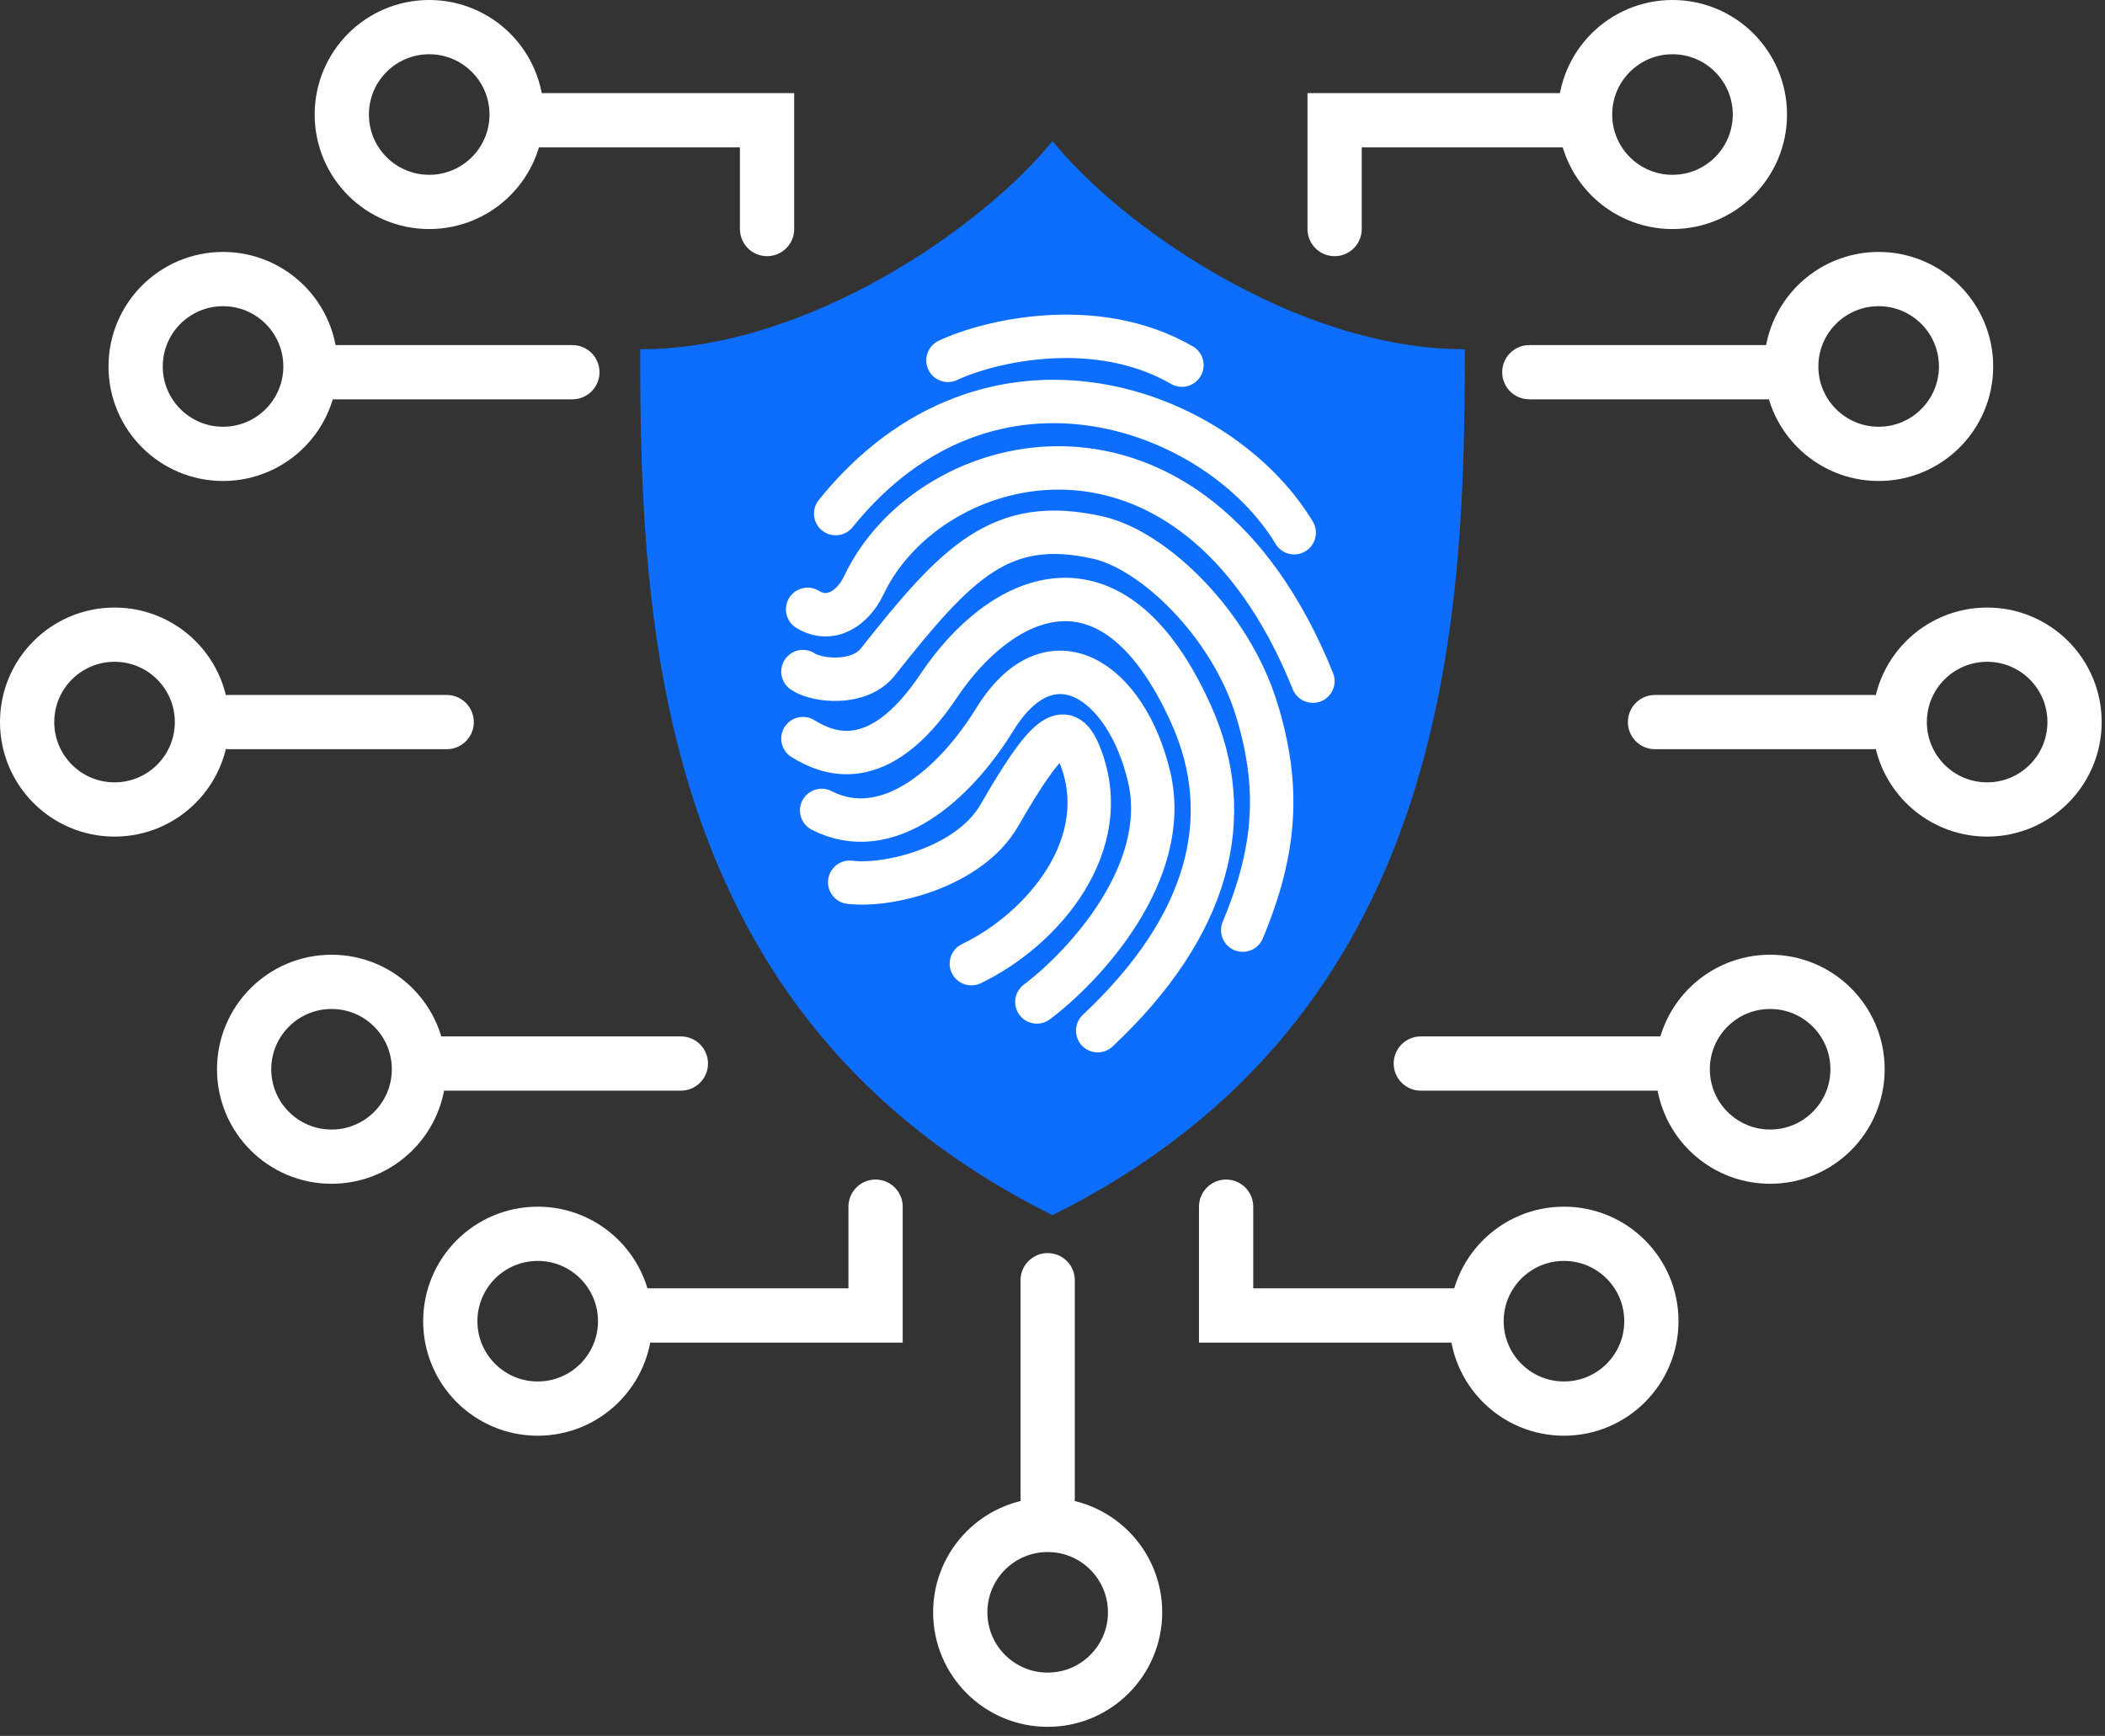 <svg width="194" height="160" viewBox="0 0 194 160" fill="none" xmlns="http://www.w3.org/2000/svg">
<rect x="0" y="0" width="194" height="160" fill="#333333" stroke="none"/>
<path d="M70.694 21.111L70.694 11.083L48.528 11.083" stroke="white" stroke-width="5" stroke-linecap="round"/>
<path d="M52.75 34.306L30.055 34.306" stroke="white" stroke-width="5" stroke-linecap="round"/>
<circle cx="10.556" cy="10.556" r="8.056" transform="matrix(4.37114e-08 1 1 -4.37114e-08 29 -6.10352e-05)" stroke="white" stroke-width="5"/>
<circle cx="10.556" cy="10.556" r="8.056" transform="matrix(4.37114e-08 1 1 -4.37114e-08 10 23.222)" stroke="white" stroke-width="5"/>
<path d="M80.694 111.222L80.694 121.25L58.528 121.25" stroke="white" stroke-width="5" stroke-linecap="round"/>
<path d="M62.75 98.028L40.056 98.028" stroke="white" stroke-width="5" stroke-linecap="round"/>
<circle cx="49.556" cy="121.778" r="8.056" transform="rotate(-90 49.556 121.778)" stroke="white" stroke-width="5"/>
<circle cx="30.556" cy="98.556" r="8.056" transform="rotate(-90 30.556 98.556)" stroke="white" stroke-width="5"/>
<path d="M41.167 66.555L21.111 66.555" stroke="white" stroke-width="5" stroke-linecap="round"/>
<circle cx="10.556" cy="66.555" r="8.056" transform="rotate(-90 10.556 66.555)" stroke="white" stroke-width="5"/>
<path d="M123 21.111L123 11.083L145.167 11.083" stroke="white" stroke-width="5" stroke-linecap="round"/>
<path d="M140.944 34.306L163.639 34.306" stroke="white" stroke-width="5" stroke-linecap="round"/>
<circle cx="154.139" cy="10.556" r="8.056" transform="rotate(90 154.139 10.556)" stroke="white" stroke-width="5"/>
<circle cx="173.139" cy="33.778" r="8.056" transform="rotate(90 173.139 33.778)" stroke="white" stroke-width="5"/>
<path d="M113 111.222L113 121.25L135.167 121.25" stroke="white" stroke-width="5" stroke-linecap="round"/>
<path d="M130.944 98.028L153.639 98.028" stroke="white" stroke-width="5" stroke-linecap="round"/>
<circle cx="10.556" cy="10.556" r="8.056" transform="matrix(-4.37114e-08 -1 -1 4.37114e-08 154.694 132.333)" stroke="white" stroke-width="5"/>
<circle cx="10.556" cy="10.556" r="8.056" transform="matrix(-4.37114e-08 -1 -1 4.37114e-08 173.694 109.111)" stroke="white" stroke-width="5"/>
<path d="M152.528 66.555L172.583 66.555" stroke="white" stroke-width="5" stroke-linecap="round"/>
<circle cx="10.556" cy="10.556" r="8.056" transform="matrix(4.37114e-08 -1 -1 -4.37114e-08 193.694 77.111)" stroke="white" stroke-width="5"/>
<path d="M59 32.194C74.673 32.194 90.864 20.633 97 13C103.136 20.633 119.327 32.194 135 32.194C135 57.449 133.649 93.816 97 112C60.351 93.816 59 57.449 59 32.194Z" fill="#0D6EFD"/>
<path d="M96.555 118L96.555 138.056" stroke="white" stroke-width="5" stroke-linecap="round"/>
<circle cx="96.555" cy="148.611" r="8.056" transform="rotate(180 96.555 148.611)" stroke="white" stroke-width="5"/>
<path d="M87.367 33.215C91.104 31.45 100.993 29.067 108.927 33.656M77.018 47.337C91.248 29.684 112.376 37.628 119.275 49.103M121 62.784C109.789 34.98 85.642 41.159 79.606 53.957C78.654 55.975 76.587 57.488 74.431 56.164M74 61.901C75.294 62.784 79.191 63.178 80.899 61.018C88.229 51.751 92.26 47.556 101.165 49.544C106.339 50.699 113.411 57.522 115.826 65.431C117.982 72.493 117.637 78.318 114.532 85.732M74 68.079C76.156 69.403 80.899 71.61 86.505 63.225C92.11 54.84 102.459 49.544 109.789 65.873C114.003 75.26 111.514 85.291 101.165 95M75.725 74.699C81.761 77.788 87.962 72.338 91.679 66.314C96.853 57.929 103.839 62.784 105.908 71.61C107.978 80.436 99.872 89.116 95.56 92.352M78.312 81.319C81.761 81.76 89.319 79.998 92.11 75.141C96.422 67.638 98.147 66.314 99.44 69.403C102.952 77.788 95.991 85.732 89.523 88.822" stroke="white" stroke-width="4" stroke-linecap="round" stroke-linejoin="round"/>
</svg>
